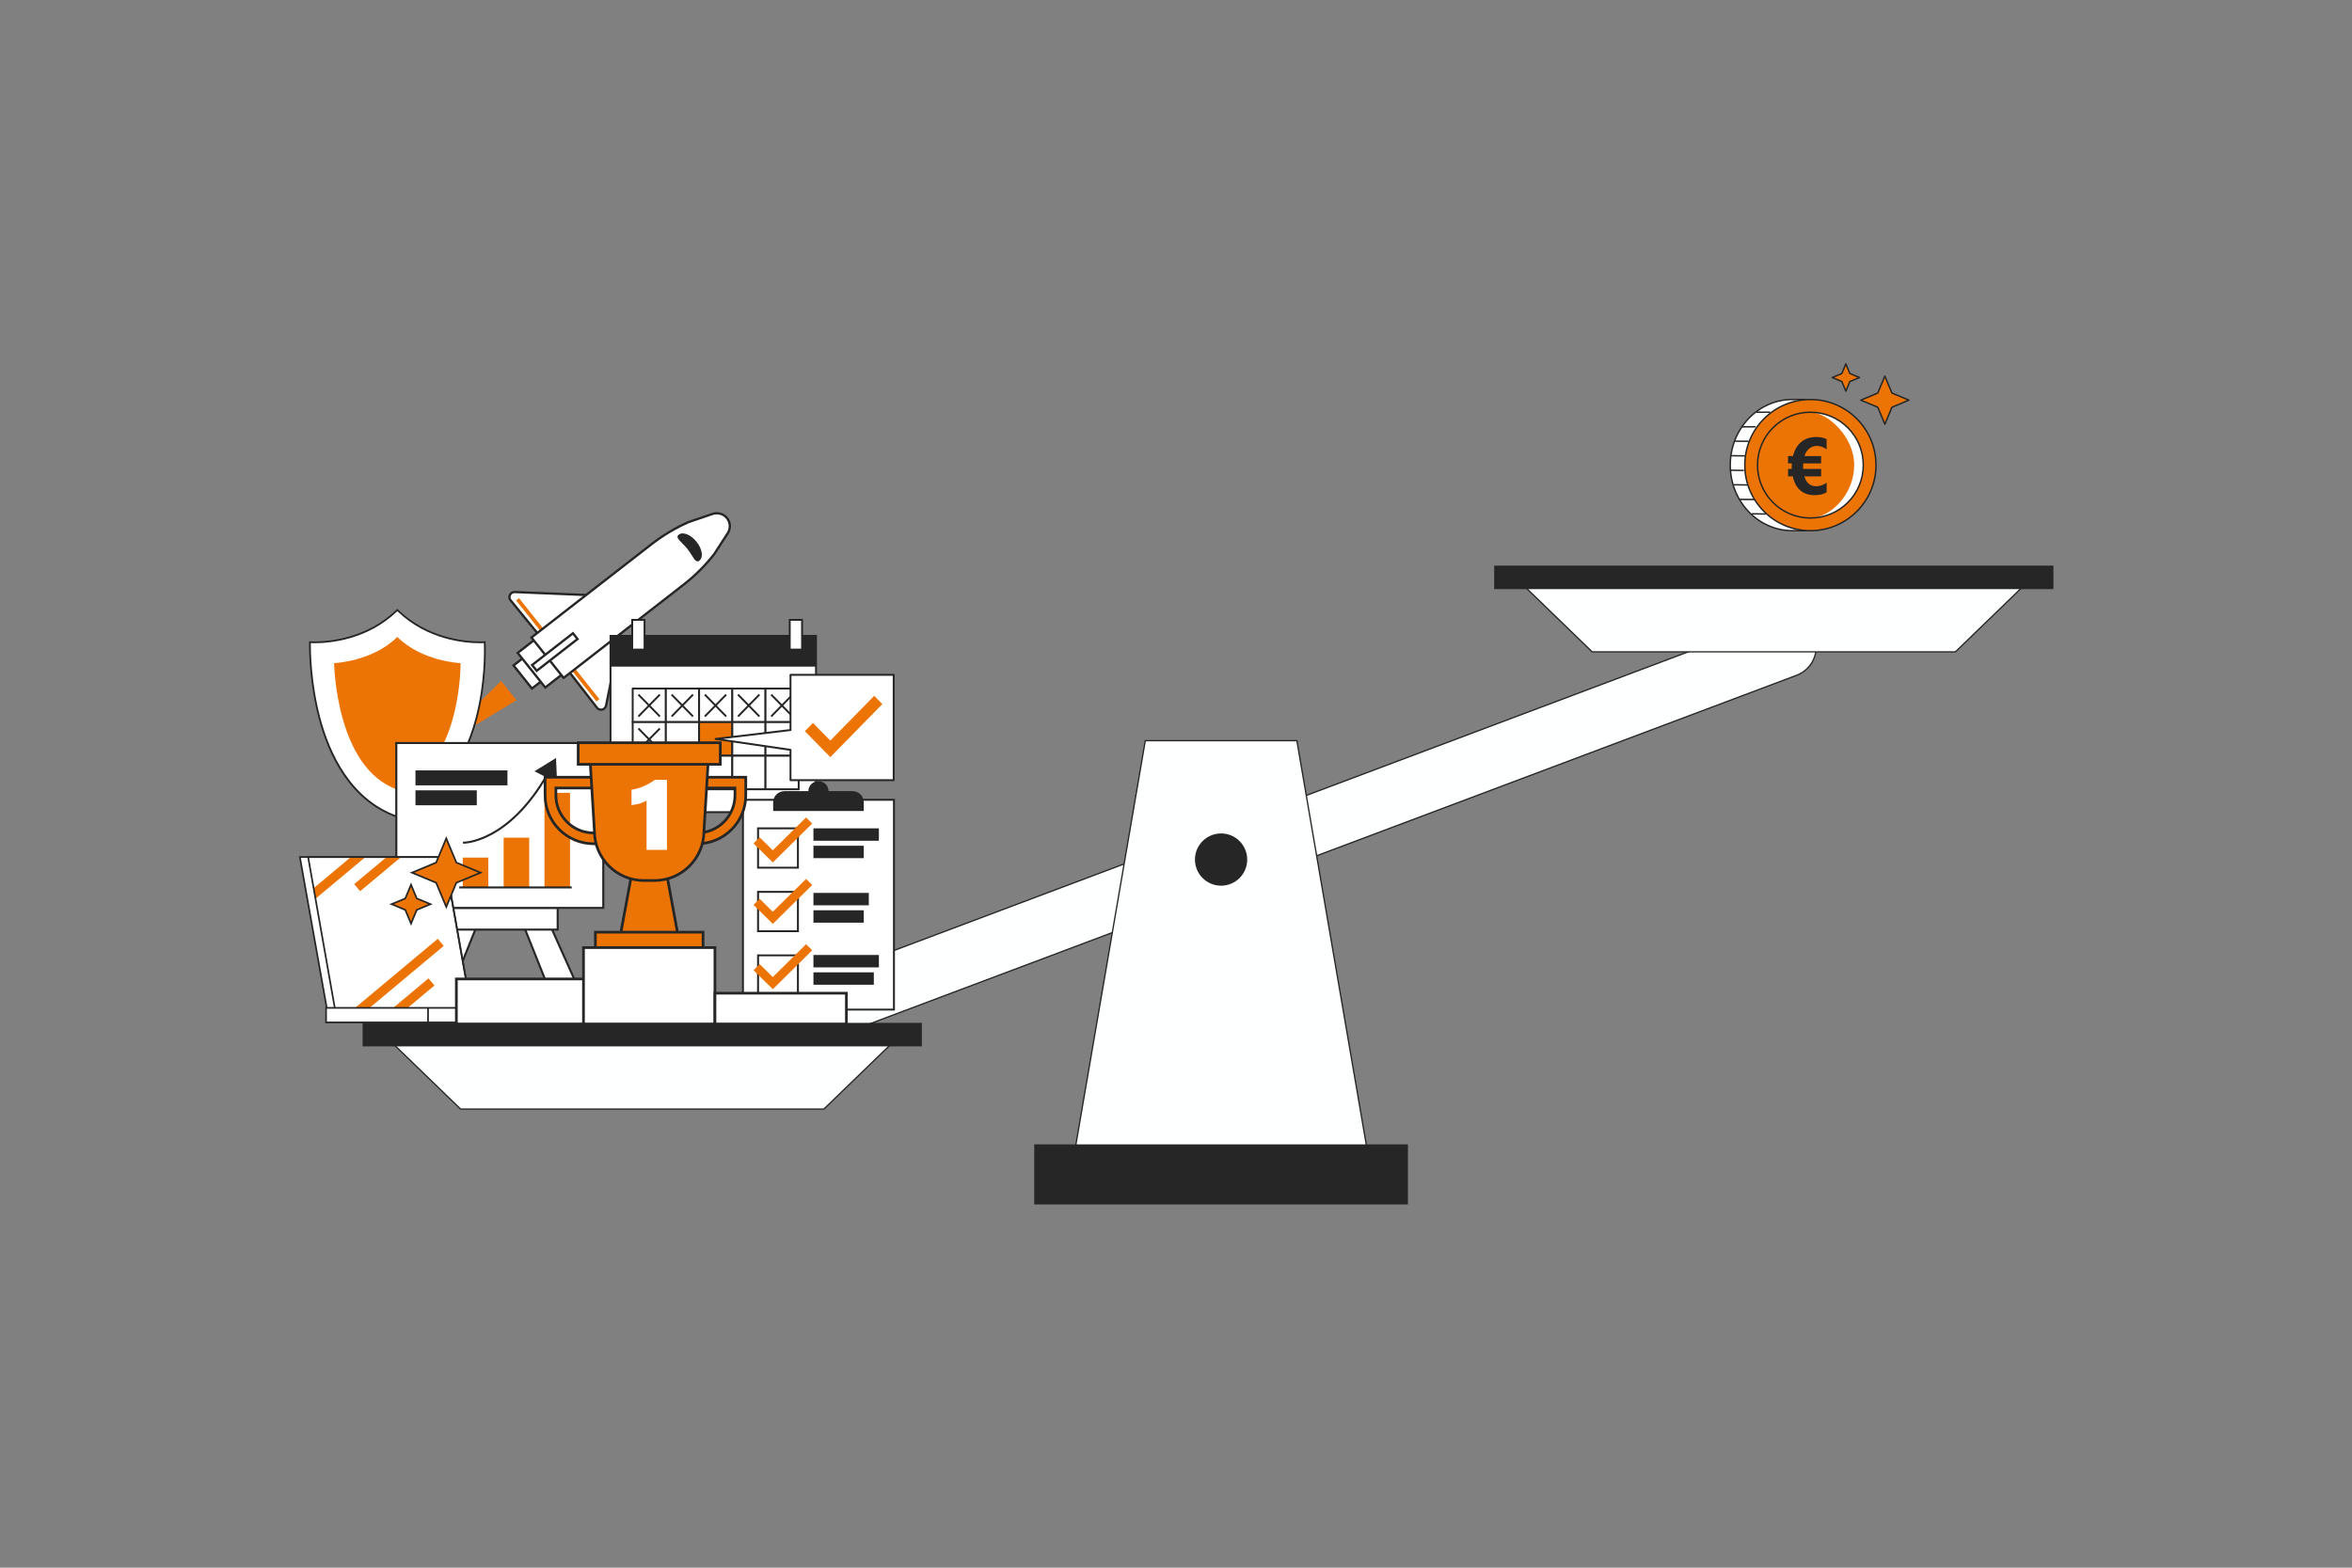 <?xml version="1.0" encoding="UTF-8"?>
<svg id="Ebene_1" data-name="Ebene 1" xmlns="http://www.w3.org/2000/svg" xmlns:xlink="http://www.w3.org/1999/xlink" viewBox="0 0 900 600">
  <rect x="0" y="0" width="900" height="600" fill="#808080" stroke="none"/>
  <defs>
    <style>
      .cls-1, .cls-2, .cls-3, .cls-4, .cls-5, .cls-6, .cls-7, .cls-8, .cls-9, .cls-10, .cls-11, .cls-12, .cls-13 {
        stroke: #262626;
      }

      .cls-1, .cls-2, .cls-3, .cls-9, .cls-10, .cls-12, .cls-13 {
        stroke-miterlimit: 10;
      }

      .cls-1, .cls-2, .cls-5, .cls-7, .cls-14 {
        fill: none;
      }

      .cls-1, .cls-3, .cls-4, .cls-5, .cls-6, .cls-7, .cls-8, .cls-9, .cls-10, .cls-11, .cls-12, .cls-13 {
        stroke-width: .5px;
      }

      .cls-2 {
        stroke-width: 2px;
      }

      .cls-3 {
        fill: #feffff;
      }

      .cls-4, .cls-5, .cls-6, .cls-7, .cls-8, .cls-11 {
        stroke-linejoin: round;
      }

      .cls-4, .cls-15, .cls-6, .cls-10, .cls-12 {
        fill: #fff;
      }

      .cls-5, .cls-6, .cls-10, .cls-11 {
        stroke-linecap: round;
      }

      .cls-16, .cls-13 {
        fill: #262626;
      }

      .cls-7 {
        stroke-linecap: square;
      }

      .cls-8, .cls-9, .cls-11, .cls-17 {
        fill: #ec7405;
      }

      .cls-18 {
        clip-path: url(#clippath);
      }
    </style>
    <symbol id="Calendar" viewBox="0 0 75.23 50.24">
      <g>
        <rect class="cls-12" x=".25" y="4.39" width="54.23" height="45.59"/>
        <rect class="cls-13" x=".35" y="4.39" width="53.91" height="7.7"/>
        <rect class="cls-12" x="5.98" y=".25" width="3.25" height="7.7"/>
        <rect class="cls-12" x="47.55" y=".25" width="3.25" height="7.7"/>
        <rect class="cls-4" x="6.1" y="18.01" width="8.76" height="8.68"/>
        <rect class="cls-4" x="14.86" y="18.01" width="8.76" height="8.68"/>
        <rect class="cls-4" x="23.63" y="18.01" width="8.76" height="8.68"/>
        <rect class="cls-4" x="32.39" y="18.01" width="8.76" height="8.68"/>
        <rect class="cls-4" x="41.15" y="18.01" width="8.76" height="8.68"/>
        <rect class="cls-4" x="6.1" y="26.7" width="8.76" height="8.68"/>
        <rect class="cls-4" x="14.86" y="26.7" width="8.76" height="8.68"/>
        <rect class="cls-8" x="23.63" y="26.7" width="8.76" height="8.68"/>
        <rect class="cls-4" x="32.39" y="26.7" width="8.76" height="8.68"/>
        <rect class="cls-4" x="41.15" y="26.7" width="8.76" height="8.68"/>
        <rect class="cls-4" x="6.1" y="35.38" width="8.76" height="8.68"/>
        <rect class="cls-4" x="14.86" y="35.38" width="8.76" height="8.68"/>
        <rect class="cls-4" x="23.63" y="35.38" width="8.76" height="8.68"/>
        <rect class="cls-4" x="32.39" y="35.38" width="8.76" height="8.68"/>
        <rect class="cls-4" x="41.15" y="35.38" width="8.76" height="8.68"/>
        <g>
          <line class="cls-1" x1="7.61" y1="25.23" x2="13.27" y2="19.57"/>
          <line class="cls-1" x1="7.61" y1="19.57" x2="13.27" y2="25.23"/>
        </g>
        <g>
          <line class="cls-1" x1="16.37" y1="25.23" x2="22.03" y2="19.57"/>
          <line class="cls-1" x1="16.37" y1="19.57" x2="22.03" y2="25.23"/>
        </g>
        <g>
          <line class="cls-1" x1="25.13" y1="25.23" x2="30.78" y2="19.57"/>
          <line class="cls-1" x1="25.13" y1="19.57" x2="30.78" y2="25.23"/>
        </g>
        <g>
          <line class="cls-1" x1="33.89" y1="25.23" x2="39.54" y2="19.57"/>
          <line class="cls-1" x1="33.89" y1="19.57" x2="39.54" y2="25.23"/>
        </g>
        <g>
          <line class="cls-1" x1="42.65" y1="25.23" x2="48.3" y2="19.57"/>
          <line class="cls-1" x1="42.65" y1="19.57" x2="48.3" y2="25.23"/>
        </g>
        <g>
          <line class="cls-1" x1="7.61" y1="33.98" x2="13.27" y2="28.33"/>
          <line class="cls-1" x1="7.61" y1="28.33" x2="13.27" y2="33.98"/>
        </g>
        <polygon class="cls-4" points="74.98 41.7 47.75 41.7 47.75 33.87 27.99 31.04 47.75 28.74 47.75 14.46 74.98 14.46 74.98 41.7"/>
        <polygon class="cls-17" points="58.26 35.76 51.54 29.04 53.68 26.9 58.26 31.47 69.84 19.89 71.98 22.03 58.26 35.76"/>
      </g>
    </symbol>
    <symbol id="Coin" viewBox="0 0 61.53 57.5">
      <g>
        <path class="cls-6" d="M25.64,12.42h-4.17C9.75,12.42.25,22.46.25,34.84s9.5,22.41,21.22,22.41h4.97"/>
        <circle class="cls-11" cx="27.63" cy="34.84" r="22.41"/>
        <polygon class="cls-11" points="55.49 10.22 61.28 12.64 55.49 15.06 53.07 20.85 50.65 15.06 44.86 12.64 50.65 10.22 53.07 4.43 55.49 10.22"/>
        <polygon class="cls-11" points="41.11 3.54 44.4 4.91 41.11 6.28 39.74 9.57 38.37 6.28 35.08 4.91 38.37 3.54 39.74 .25 41.11 3.54"/>
        <line class="cls-11" x1=".36" y1="36.59" x2="4.71" y2="36.66"/>
        <line class="cls-11" x1="1.6" y1="41.55" x2="5.95" y2="41.62"/>
        <line class="cls-11" x1="3.47" y1="46.58" x2="8.44" y2="46.58"/>
        <line class="cls-11" x1="7.81" y1="51.48" x2="12.16" y2="51.55"/>
        <line class="cls-11" x1=".77" y1="31.63" x2="5.12" y2="31.68"/>
        <line class="cls-11" x1="2.02" y1="26.66" x2="6.36" y2="26.71"/>
        <line class="cls-11" x1="4.27" y1="21.75" x2="8.74" y2="21.74"/>
        <line class="cls-11" x1="13.71" y1="16.77" x2="9.27" y2="16.75"/>
        <path class="cls-15" d="M45.7,34.84c0,9.98-8.09,18.07-18.07,18.07,6.89-.11,14.96-8.09,14.96-18.07s-9.32-18.07-14.96-18.07c9.98,0,18.07,8.09,18.07,18.07Z"/>
        <circle class="cls-5" cx="27.63" cy="34.84" r="18.07"/>
        <path class="cls-16" d="M33.17,44.15c-1.05.64-2.43.96-4.12.96-2.01,0-3.64-.56-4.91-1.67-1.27-1.11-2.1-2.7-2.51-4.76h-1.63v-2.54h1.28c-.02-.22-.03-.49-.03-.79,0-.16.02-.53.05-1.1h-1.31v-2.5h1.7c.49-2.06,1.42-3.66,2.78-4.8,1.36-1.14,3.06-1.71,5.1-1.71,1.49,0,2.69.25,3.6.74v3.48c-1-.78-2.13-1.18-3.4-1.18-.98,0-1.84.32-2.59.95-.74.63-1.27,1.48-1.59,2.53h5.7v2.5h-6.1c-.04.53-.05.89-.05,1.1,0,.24,0,.5.03.79h6.13v2.54h-5.73c.67,2.25,2,3.37,4,3.37,1.26,0,2.46-.4,3.6-1.2v3.29Z"/>
      </g>
    </symbol>
    <symbol id="Efficiency" viewBox="0 0 50.31 60.5">
      <g>
        <g>
          <g>
            <g>
              <polygon class="cls-12" points="36.48 59.71 26.01 32.81 30.97 30.8 43.58 59.71 36.48 59.71"/>
              <polygon class="cls-12" points="13.83 60.25 24.3 33.35 19.33 31.34 6.72 60.25 13.83 60.25"/>
            </g>
            <rect class="cls-12" x="11.23" y="40.96" width="27.86" height="5.36"/>
          </g>
          <rect class="cls-12" x=".25" y=".25" width="49.81" height="40.71"/>
        </g>
        <rect class="cls-17" x="35.91" y="12.55" width="6.15" height="23.37"/>
        <rect class="cls-17" x="26.08" y="23.62" width="6.15" height="12.3"/>
        <rect class="cls-17" x="16.24" y="28.54" width="6.15" height="7.38"/>
        <path class="cls-7" d="M16.55,24.85s10.7,0,20.13-16.98"/>
        <path class="cls-16" d="M38.94,10.04l-.25-6.07s-.02-.02-.03-.01l-5.13,3.25s-.01.02,0,.03l5.38,2.82s.03,0,.03-.02Z"/>
        <rect class="cls-16" x="4.86" y="7.01" width="22.14" height="3.69"/>
        <rect class="cls-16" x="4.86" y="11.93" width="14.76" height="3.69"/>
        <line class="cls-7" x1="15.65" y1="35.91" x2="42.22" y2="35.91"/>
      </g>
    </symbol>
    <symbol id="First_Place" viewBox="0 0 72.61 52.5">
      <g>
        <path class="cls-9" d="M26.61,18.92h-1c-4.94,0-8.96-4.02-8.96-8.96v-3.34h9.96v2h-7.96v1.34c0,3.84,3.12,6.96,6.96,6.96h1v2Z"/>
        <path class="cls-9" d="M44.79,18.92c-.55,0-1-.45-1-1s.45-1,1-1c3.84,0,6.96-3.12,6.96-6.96v-1.34h-6.96c-.55,0-1-.45-1-1s.45-1,1-1h8.96v3.34c0,4.94-4.02,8.96-8.96,8.96Z"/>
        <path class="cls-9" d="M32.95,22.99h5.9l2.19,11.87c0,1.54-.45,2.79-2,2.79h-6.29c-1.54,0-2-1.25-2-2.79l2.19-11.87Z"/>
        <rect class="cls-9" x="25.95" y="35.27" width="19.9" height="3.98"/>
        <path class="cls-9" d="M36.87,25.72h-1.95c-5.06,0-9.15-4.1-9.15-9.15l-.8-13.13h21.85l-.8,13.13c0,5.06-4.1,9.15-9.15,9.15Z"/>
        <rect class="cls-9" x="22.77" y=".25" width="26.27" height="3.98"/>
        <path class="cls-15" d="M35.41,20.05v-9.11c-.41.24-.84.43-1.28.55s-.94.22-1.5.28v-2.83c.79-.14,1.54-.35,2.22-.64s1.39-.69,2.11-1.2h2.22v12.95h-3.76Z"/>
        <g>
          <rect class="cls-12" x=".25" y="43.92" width="24.3" height="8.33"/>
          <rect class="cls-12" x="23.75" y="38.12" width="24.3" height="14.13"/>
          <rect class="cls-12" x="48.05" y="46.55" width="24.3" height="5.7"/>
        </g>
      </g>
    </symbol>
    <symbol id="Planning" viewBox="0 0 39.28 59.72">
      <g>
        <rect class="cls-10" x=".25" y="4.85" width="38.78" height="54.62"/>
        <rect class="cls-10" x="4.13" y="12.28" width="10.24" height="10.24"/>
        <rect class="cls-10" x="4.13" y="28.82" width="10.24" height="10.24"/>
        <rect class="cls-10" x="4.13" y="45.35" width="10.24" height="10.24"/>
        <rect class="cls-16" x="18.35" y="12.28" width="16.81" height="3.23"/>
        <rect class="cls-16" x="18.35" y="16.81" width="12.93" height="3.23"/>
        <rect class="cls-16" x="18.35" y="29.09" width="14.22" height="3.23"/>
        <rect class="cls-16" x="18.35" y="33.61" width="12.93" height="3.23"/>
        <rect class="cls-16" x="18.35" y="45.25" width="16.81" height="3.23"/>
        <rect class="cls-16" x="18.35" y="49.77" width="15.51" height="3.23"/>
        <path class="cls-16" d="M10.92,2.59h17.45c1.61,0,2.91,1.3,2.91,2.91v2.26H8.01v-2.26c0-1.61,1.3-2.91,2.91-2.91Z"/>
        <circle class="cls-16" cx="19.64" cy="2.59" r="2.59"/>
        <polygon class="cls-17" points="7.92 21.16 2.96 16.21 4.54 14.63 7.91 18 16.46 9.45 18.04 11.03 7.92 21.16"/>
        <polygon class="cls-17" points="7.92 37.16 2.96 32.21 4.54 30.63 7.91 34 16.46 25.45 18.04 27.03 7.92 37.16"/>
        <polygon class="cls-17" points="7.92 54.16 2.96 49.21 4.54 47.63 7.91 51 16.46 42.45 18.04 44.03 7.92 54.16"/>
      </g>
    </symbol>
    <symbol id="Rocket" viewBox="0 0 65.06 52.41">
      <g>
        <path class="cls-12" d="M38.36,41.85l3.21-16.17-11.17,8.78,6.01,7.84c.57.75,1.76.47,1.95-.45Z"/>
        <path class="cls-12" d="M18.85,17.29l16.47.69-11.17,8.78-6.21-7.69c-.59-.73-.04-1.82.9-1.78Z"/>
        <polygon class="cls-17" points="36.3 40.93 19.13 19.1 19.76 18.61 36.93 40.44 36.3 40.93"/>
        <polygon class="cls-12" points="22.51 38.15 18.58 33.16 22.01 30.46 25.94 35.45 22.51 38.15"/>
        <polygon class="cls-12" points="25.36 37.93 19.47 30.44 24.46 26.52 30.35 34 25.36 37.93"/>
        <polygon class="cls-17" points="0 52.41 19.21 40.68 15.93 36.51 0 52.41"/>
        <path class="cls-12" d="M29.28,35.85l-6.87-8.73L48.03,6.98c2.46-1.94,5.16-3.56,8.02-4.84l5.07-1.74c1.12-.39,2.37-.02,3.1.92h0c.73.93.8,2.23.16,3.23l-2.87,4.49c-1.92,2.5-4.15,4.74-6.63,6.69l-25.59,20.12Z"/>
        <polygon class="cls-12" points="23.53 34.32 22.55 33.07 31.28 26.2 32.26 27.45 23.53 34.32"/>
        <path class="cls-16" d="M58.31,10.5c-.89.7-1.34-.98-2.56-2.53-1.22-1.55-2.74-2.39-1.85-3.09s2.59,0,3.81,1.55c1.22,1.55,1.49,3.37.6,4.07Z"/>
      </g>
    </symbol>
    <symbol id="Secure" viewBox="0 0 49.74 58.82">
      <g>
        <g>
          <path class="cls-15" d="M24.84,58.55C.35,49.89.21,12.9.26,9.42c.26.02.72.03,1.33.03,4.23,0,14.91-.89,23.25-9.1,8.35,8.21,19.03,9.1,23.25,9.1.62,0,1.08-.02,1.34-.04.15,3.36,1.13,39.25-24.6,49.13Z"/>
          <path class="cls-16" d="M24.84.7c8.39,8.11,19.03,9,23.25,9,.46,0,.83-.01,1.1-.02.08,2.12.24,10.75-2.13,20.26-2.5,9.98-8.38,22.98-22.23,28.34C11.67,53.58,5.76,40.56,3.11,30.45.59,20.79.49,11.88.5,9.68c.27.01.64.02,1.09.02,4.23,0,14.87-.89,23.25-9M24.84,0C16.48,8.36,5.6,9.2,1.59,9.2c-1,0-1.58-.05-1.58-.05C.01,9.15-1.3,49.67,24.84,58.82c27.45-10.46,24.83-49.67,24.83-49.67,0,0-.57.05-1.58.05-4.01,0-14.89-.84-23.25-9.2h0Z"/>
        </g>
        <path class="cls-17" d="M42.63,15.31s-10.85-.44-17.79-7.38c-6.94,6.94-17.79,7.38-17.79,7.38,0,0,.44,29.51,17.79,35.58,18.22-6.94,17.79-35.58,17.79-35.58Z"/>
      </g>
    </symbol>
    <clipPath id="clippath">
      <polygon class="cls-14" points="2.86 8.63 43.9 8.63 52.01 54.17 10.96 54.17 2.86 8.63"/>
    </clipPath>
    <symbol id="Transparency" viewBox="0 0 79.88 63.74">
      <g>
        <polygon class="cls-12" points=".39 8.63 43.53 8.63 51.63 54.17 8.5 54.17 .39 8.63"/>
        <g class="cls-18">
          <path class="cls-17" d="M18.41,18.84l-1.78-2.13L36.63,0l1.78,2.13-20,16.71ZM21.77,7.12l-1.78-2.13L0,21.7l1.78,2.13L21.77,7.12ZM40.62,47.03l-1.78-2.13-20,16.71,1.78,2.13,20-16.71ZM43.4,35.19l-1.78-2.13-25.55,21.35,1.78,2.13,25.55-21.35Z"/>
        </g>
        <polygon class="cls-1" points="2.86 8.63 43.59 8.63 51.63 54.17 10.9 54.17 2.86 8.63"/>
        <polygon class="cls-12" points="8.22 58.07 79.63 58.07 79.63 53.72 8.22 53.72 8.22 58.07"/>
        <polygon class="cls-9" points="47.17 10.27 54.41 13.29 47.17 16.31 44.15 23.54 41.13 16.31 33.89 13.29 41.13 10.27 44.15 3.03 47.17 10.27"/>
        <polygon class="cls-9" points="35.33 21 39.44 22.71 35.33 24.43 33.62 28.53 31.9 24.43 27.8 22.71 31.9 21 33.62 16.89 35.33 21"/>
        <line class="cls-1" x1="38.7" y1="53.72" x2="38.7" y2="58.07"/>
        <line class="cls-2" x1="56.64" y1="54.73" x2="68.87" y2="54.73"/>
      </g>
    </symbol>
  </defs>
  <use width="65.06" height="52.41" transform="translate(163.25 195.99) scale(1.79 1.77)" xlink:href="#Rocket"/>
  <use width="49.74" height="58.82" transform="translate(118.25 232.98) scale(1.36)" xlink:href="#Secure"/>
  <use width="50.31" height="60.5" transform="translate(151.25 283.99) scale(1.59 1.55)" xlink:href="#Efficiency"/>
  <use width="75.23" height="50.24" transform="translate(233.25 236.87) scale(1.45 1.48)" xlink:href="#Calendar"/>
  <rect class="cls-3" x="224.75" y="317.48" width="485" height="23" rx="11.5" ry="11.5" transform="translate(-85.9 185.54) rotate(-20.61)"/>
  <polygon class="cls-3" points="524.25 446.48 410.25 446.48 438.25 283.48 496.25 283.48 524.25 446.48"/>
  <circle class="cls-16" cx="467.25" cy="328.98" r="10"/>
  <rect class="cls-16" x="395.75" y="437.98" width="143" height="23"/>
  <polygon class="cls-3" points="748.25 249.48 609.25 249.48 578.25 219.48 779.25 219.48 748.25 249.48"/>
  <rect class="cls-16" x="571.75" y="216.48" width="214" height="9"/>
  <polygon class="cls-3" points="315.25 424.48 176.25 424.48 145.25 394.48 346.25 394.48 315.25 424.48"/>
  <rect class="cls-16" x="138.75" y="391.48" width="214" height="9"/>
  <use width="61.53" height="57.5" transform="translate(661.81 138.99) scale(1.12)" xlink:href="#Coin"/>
  <use width="39.28" height="59.72" transform="translate(283.92 298.98) scale(1.49 1.47)" xlink:href="#Planning"/>
  <use width="79.88" height="63.74" transform="translate(114.25 316.98) scale(1.28)" xlink:href="#Transparency"/>
  <use width="72.61" height="52.5" transform="translate(174.11 283.76) scale(2.07)" xlink:href="#First_Place"/>
</svg>